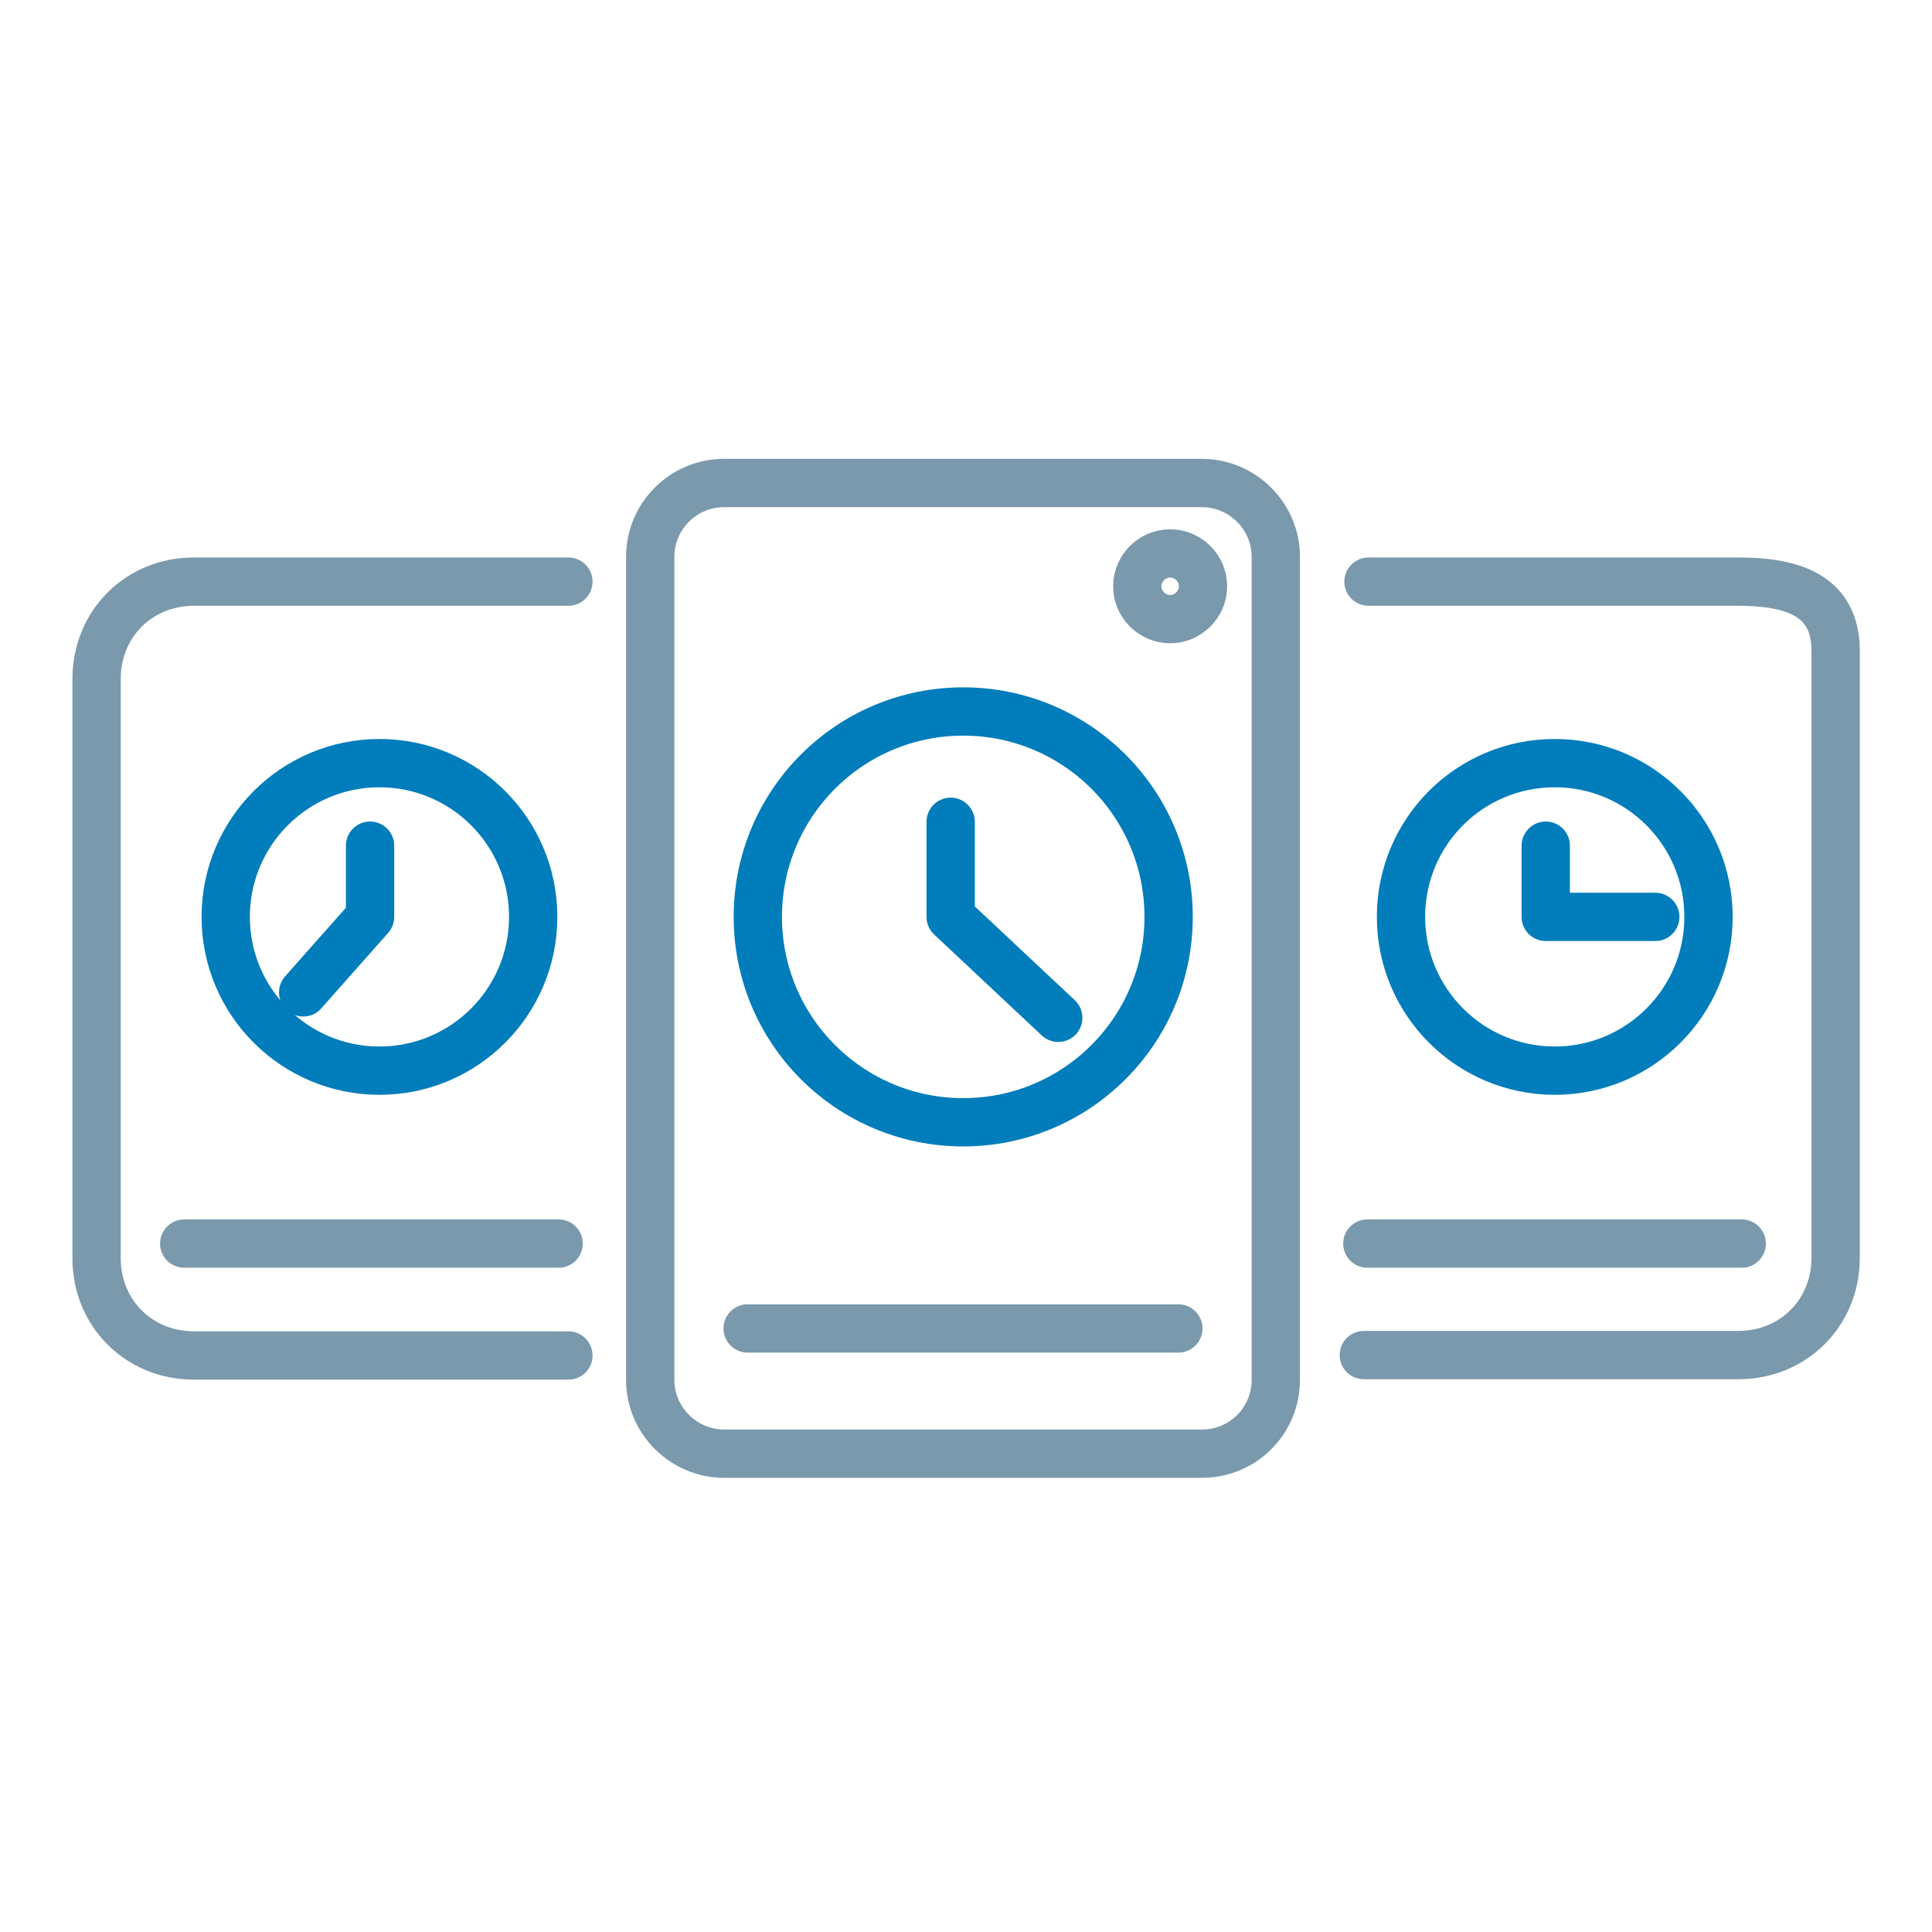 <svg width="64" height="64" viewBox="0 0 64 64" fill="none" xmlns="http://www.w3.org/2000/svg">
<rect width="64" height="64" fill="white"/>
<path d="M24.766 44.007H39.035" stroke="#7A99AC" stroke-width="1.6" stroke-miterlimit="10" stroke-linecap="round" stroke-linejoin="round"/>
<path d="M45.295 41.195H57.698" stroke="#7A99AC" stroke-width="1.6" stroke-miterlimit="10" stroke-linecap="round" stroke-linejoin="round"/>
<path d="M6.102 41.195H18.505" stroke="#7A99AC" stroke-width="1.6" stroke-miterlimit="10" stroke-linecap="round" stroke-linejoin="round"/>
<path d="M18.829 44.902H6.426C4.599 44.902 3.199 43.502 3.199 41.675V22.494C3.199 20.666 4.599 19.267 6.426 19.267H18.829" stroke="#7A99AC" stroke-width="1.6" stroke-miterlimit="10" stroke-linecap="round" stroke-linejoin="round"/>
<path d="M45.333 19.267H57.581C59.408 19.267 60.808 19.733 60.808 21.561V41.662C60.808 43.489 59.408 44.889 57.581 44.889H45.178" stroke="#7A99AC" stroke-width="1.6" stroke-miterlimit="10" stroke-linecap="round" stroke-linejoin="round"/>
<path d="M31.908 23.569C35.666 23.569 38.712 26.614 38.712 30.373C38.712 34.132 35.666 37.177 31.908 37.177C28.149 37.177 25.104 34.132 25.104 30.373C25.104 26.614 28.149 23.569 31.908 23.569Z" stroke="#007DBA" stroke-width="1.6" stroke-miterlimit="10" stroke-linecap="round" stroke-linejoin="round"/>
<path d="M31.492 27.223V30.373L35.056 33.716" stroke="#007DBA" stroke-width="1.6" stroke-miterlimit="10" stroke-linecap="round" stroke-linejoin="round"/>
<path d="M12.57 25.28C15.382 25.28 17.663 27.561 17.663 30.373C17.663 33.185 15.382 35.467 12.57 35.467C9.758 35.467 7.477 33.185 7.477 30.373C7.477 27.561 9.758 25.28 12.57 25.28Z" stroke="#007DBA" stroke-width="1.6" stroke-miterlimit="10" stroke-linecap="round" stroke-linejoin="round"/>
<path d="M12.259 28.014V30.373L10.043 32.874" stroke="#007DBA" stroke-width="1.6" stroke-miterlimit="10" stroke-linecap="round" stroke-linejoin="round"/>
<path d="M51.504 25.28C54.316 25.28 56.597 27.561 56.597 30.373C56.597 33.185 54.316 35.467 51.504 35.467C48.691 35.467 46.41 33.185 46.41 30.373C46.41 27.561 48.678 25.28 51.504 25.28Z" stroke="#007DBA" stroke-width="1.6" stroke-miterlimit="10" stroke-linecap="round" stroke-linejoin="round"/>
<path d="M51.205 28.014V30.373H54.834" stroke="#007DBA" stroke-width="1.6" stroke-miterlimit="10" stroke-linecap="round" stroke-linejoin="round"/>
<path d="M38.763 18.333C39.359 18.333 39.851 18.825 39.851 19.421C39.851 20.017 39.359 20.51 38.763 20.51C38.166 20.51 37.674 20.017 37.674 19.421C37.674 18.825 38.166 18.333 38.763 18.333Z" stroke="#7A99AC" stroke-width="1.6" stroke-miterlimit="10" stroke-linecap="round" stroke-linejoin="round"/>
<path d="M39.813 48.155H23.989C22.654 48.155 21.539 47.066 21.539 45.705V18.45C21.539 17.102 22.628 16 23.989 16H39.813C41.148 16 42.263 17.089 42.263 18.45V45.705C42.263 47.066 41.174 48.155 39.813 48.155Z" stroke="#7A99AC" stroke-width="1.6" stroke-miterlimit="10" stroke-linecap="round" stroke-linejoin="round"/>
</svg>

